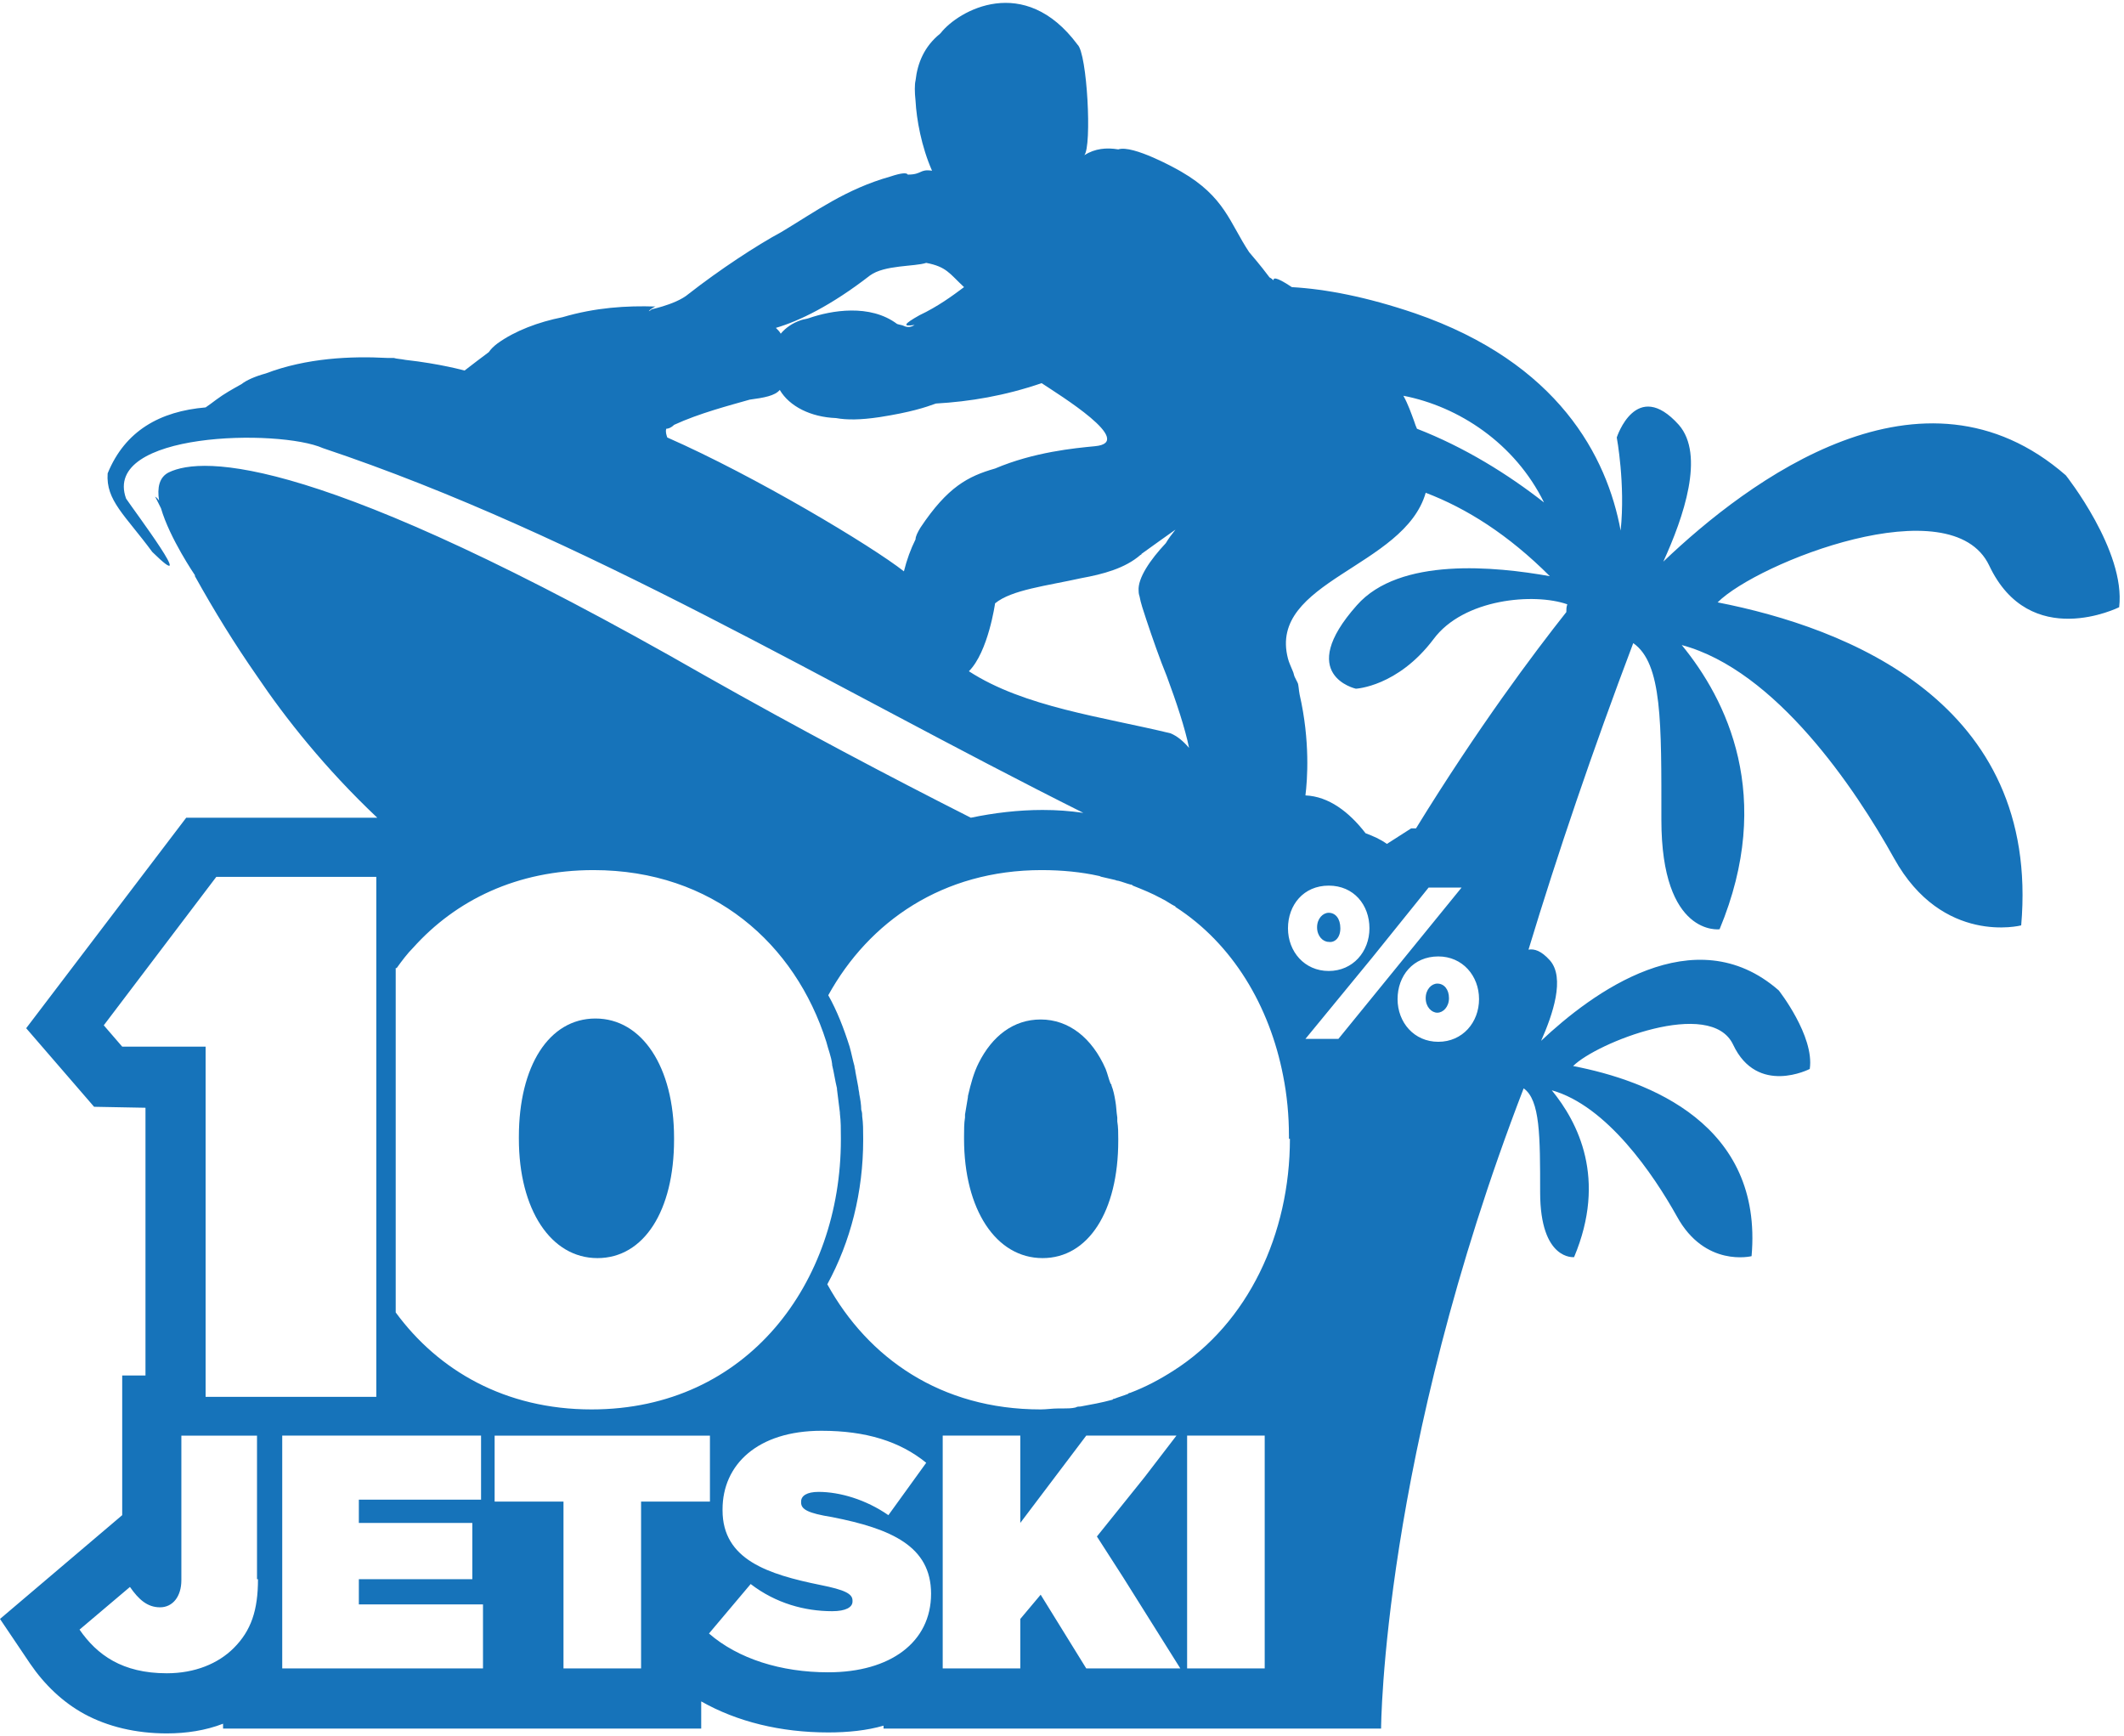 <svg xmlns="http://www.w3.org/2000/svg" xmlns:xlink="http://www.w3.org/1999/xlink" xmlns:a="http://ns.adobe.com/AdobeSVGViewerExtensions/3.0/" x="0px" y="0px" width="219px" height="179px" viewBox="0 -0.3 219 179" xml:space="preserve"><defs></defs><path fill="#1673BA" d="M115.3,117.3v-0.2c0-0.6,0-1.2-0.1-1.8c0-0.1,0-0.3,0-0.4c-0.1-0.6-0.1-1.2-0.2-1.7c0,0,0,0,0,0 c-0.1-0.6-0.2-1.1-0.4-1.6c0-0.1,0-0.1-0.1-0.2c-0.2-0.5-0.3-1-0.5-1.5h0c-1.4-3.2-3.8-5.1-6.7-5.1c-2.8,0-5,1.7-6.4,4.5 c-0.5,1-0.8,2.1-1.1,3.4c0,0,0,0.1,0,0.1c-0.1,0.6-0.2,1.2-0.3,1.8c0,0.1,0,0.2,0,0.3c-0.1,0.6-0.1,1.3-0.1,2v0.2 c0,7.3,3.3,12.3,8.1,12.3C112.2,129.4,115.3,124.6,115.3,117.3z"></path><path fill="#1673BA" d="M213,48.7c-14.8-12.9-32.7,0.5-41.5,8.9c2.1-4.6,4.3-11,1.6-14.1c-4.4-4.9-6.4,1.3-6.4,1.3s0.9,4.8,0.4,9.6 c-1.4-7.6-6.4-17.3-21.2-22.4c-5-1.7-9.2-2.5-12.7-2.7c-1.8-1.2-1.9-0.9-1.9-0.7c-0.1-0.1-0.2-0.2-0.4-0.3c-0.3-0.4-0.9-1.2-2.1-2.6 c-2-3-2.5-5.7-7-8.3c-0.5-0.3-5-2.8-6.5-2.3c-1.2-0.2-2.4-0.1-3.5,0.6c0.8-0.9,0.3-10.5-0.7-11.4C105.6-3.1,98.8,0.8,97,3.1 c0,0-0.1,0.1-0.1,0.1c-1.6,1.3-2.3,3-2.5,4.8c-0.1,0.4-0.1,1.2,0,2.1c0,0,0,0,0,0c0.1,1.9,0.6,4.7,1.7,7.2c-1.3-0.2-1,0.4-2.5,0.4 c-0.1-0.2-0.6-0.2-1.8,0.2c-4.6,1.3-7.7,3.6-11.2,5.7C78,25,74.2,27.5,71,30c-1.4,1.2-4.5,1.7-3.8,1.6c-0.7,0.5,0-0.2,0.4-0.3 c-3-0.1-6.2,0.1-9.6,1.1c-2.5,0.5-4.9,1.4-6.7,2.7c-0.4,0.3-0.7,0.6-0.9,0.9c-0.8,0.6-1.6,1.2-2.5,1.9c0,0-2.5-0.7-6.1-1.1 c-0.5-0.1-0.9-0.1-1.2-0.2c-0.2,0-0.4,0-0.7,0c-3.7-0.2-8.3,0-12.5,1.6c-1.1,0.3-2,0.7-2.5,1.1c-0.9,0.5-1.8,1-2.6,1.6 c-0.4,0.3-0.8,0.6-1.1,0.8c-4.7,0.4-8.3,2.4-10.1,6.8c-0.2,2.8,1.8,4.3,4.6,8.1c5,4.9-1.9-4.3-2.7-5.5c-2.5-6.9,15.8-7.2,20.3-5.2 c26.9,9,52.2,24.5,78.4,37.6c-1.4-0.2-2.7-0.3-4.2-0.3c-2.5,0-5,0.3-7.4,0.8c-8.3-4.2-17.6-9.1-27.5-14.7 C32.8,46.5,20.9,46.7,17.4,48.4c-1,0.5-1.2,1.6-1,2.9c-0.2-0.3-0.4-0.4-0.4-0.4c0.2,0.4,0.4,0.8,0.6,1.2c0.9,3.1,3.5,6.9,3.5,6.9 c0,0,0,0,0,0.1c2,3.6,4.1,7,6.4,10.3c2.9,4.3,7,9.5,12.4,14.6H19.2L2.7,105.7l7,8.1l5.3,0.1v27.6h-2.4v14.4L0,166.6l3.1,4.6 c1.5,2.2,3.4,4,5.6,5.2c2.4,1.3,5.3,2,8.5,2c2,0,4-0.3,5.8-1v0.5h49.3v-2.8c3.7,2.1,8.2,3.2,13.1,3.2c2,0,4-0.2,5.7-0.7v0.3l51.3,0 c0,0,0.1-28.1,14.7-66c1.7,1.2,1.7,4.9,1.7,10.7c0,7.1,3.5,6.7,3.5,6.7c3.4-8.1,0.4-13.9-2.3-17.2c5.7,1.6,10.5,8.7,12.9,13 c2.9,5.3,7.7,4.1,7.7,4.1c1.2-13.6-10.6-18.1-18.4-19.6c2.4-2.4,14.2-7.1,16.5-2.2c2.5,5.3,7.9,2.5,7.9,2.5c0.5-3.4-3.2-8.1-3.2-8.1 c-8.7-7.6-19.3,0.3-24.5,5.2c1.2-2.7,2.5-6.5,0.9-8.3c-0.9-1-1.6-1.2-2.2-1.1c3-9.9,6.6-20.5,10.8-31.6c3,2.1,2.9,8.2,2.9,18.2 c0,12.1,6,11.3,6,11.3c5.7-13.7,0.7-23.7-3.9-29.3c9.7,2.6,17.9,14.8,21.9,22c5,9,13.1,6.9,13.1,6.9c2-23-18-30.7-31.3-33.3 c4.1-4.1,24.1-12,28-3.8c4.2,8.9,13.4,4.3,13.4,4.3C219.2,56.5,213,48.7,213,48.7z M159.2,51.5c-3.7-2.9-8.2-5.7-13.1-7.6 c-0.1-0.2-0.2-0.5-0.3-0.8c-0.3-0.8-0.6-1.7-1.1-2.6C150.4,41.6,156.2,45.4,159.2,51.5z M89.7,28.1c1.5-1.1,4.6-0.9,5.8-1.3 c2.1,0.4,2.4,1.1,3.9,2.5c-1.2,0.9-2.7,2-4.6,2.9c-1.6,0.9-1.8,1.2-0.5,1c-0.3,0.2-0.7,0.3-1.1,0.1c-0.2-0.1-0.4-0.1-0.7-0.2 c-2.8-2.1-6.8-1.4-9.1-0.6c-0.3,0.1-0.5,0.1-0.8,0.2c-0.9,0.3-1.6,0.8-2.1,1.4c-0.1-0.2-0.3-0.4-0.5-0.6 C82.4,32.8,85.7,31.2,89.7,28.1z M94.9,54.1c-0.3,0.5-0.5,0.9-0.5,1.2c-0.5,1-0.9,2.1-1.2,3.3c-3.3-2.6-15.3-9.8-24.4-13.8 c-0.1-0.3-0.2-0.6-0.1-0.9c0.2,0,0.5-0.1,0.8-0.4c2.6-1.2,5.7-2,7.8-2.6c1.5-0.2,2.6-0.4,3.1-1c1,1.7,3.2,2.8,5.8,2.9 c1.1,0.2,2.5,0.2,4.5-0.1c3.2-0.5,4.7-1,5.8-1.4c3.5-0.2,7.1-0.8,10.9-2.1c1.8,1.2,9.8,6.1,5.5,6.5c-2.1,0.2-6.3,0.6-10.3,2.3 C99.8,48.8,97.7,49.9,94.9,54.1z M99.9,68.9c2-2,2.7-7,2.7-7c1.7-1.4,5.3-1.8,8.9-2.6c2.2-0.4,4.5-1,6.1-2.4c0,0,0.1,0,0.1-0.1 c1.4-1,2.5-1.8,3.5-2.5c-0.4,0.5-0.7,0.9-1,1.4c-1.6,1.7-2.9,3.6-2.8,4.9c0,0.1,0,0.3,0.1,0.6c0.1,0.6,0.4,1.5,0.7,2.4 c0.6,1.8,1.4,4.1,2.1,5.8c1,2.7,1.9,5.4,2.3,7.4c-0.6-0.7-1.2-1.2-1.9-1.5C113.7,73.6,105.6,72.6,99.9,68.9z M40.9,99.5 c0.5-0.7,1.1-1.5,1.7-2.1c0,0,0,0,0,0c4.4-4.9,10.7-8,18.6-8c12.3,0,20.8,7.6,24,17.7h0c0,0,0,0,0,0c0.2,0.8,0.5,1.5,0.6,2.3 c0,0,0,0,0,0.1c0.2,0.8,0.3,1.6,0.5,2.4c0,0,0,0.1,0,0.1c0.1,0.8,0.2,1.6,0.3,2.4c0,0,0,0.1,0,0.1c0.1,0.8,0.1,1.6,0.1,2.5v0.2 c0,14.7-9.6,27.8-25.7,27.8c-8.9,0-15.8-4-20.2-10V99.5z M84.2,141.1C84.2,141.1,84.2,141.1,84.2,141.1 C84.2,141.1,84.2,141.1,84.2,141.1C84.2,141.1,84.2,141.1,84.2,141.1z M12.6,107.6l-1.9-2.2l11.6-15.3h16.5v53.6H21.2v-36.1 L12.6,107.6z M26.6,162.5c0,3.2-0.7,5.3-2.5,7.1c-1.6,1.6-4,2.6-6.9,2.6c-4.6,0-7.2-1.9-9-4.5l5.2-4.4c0.9,1.3,1.8,2.1,3.1,2.1 c1.3,0,2.2-1.1,2.2-2.8v-14.9h7.8V162.5z M49.8,171.7H29.1v-24h20.5v6.6H37v2.4h11.7v5.8H37v2.6h12.8V171.7z M66.1,154.5v17.2h-8 v-17.2H51v-6.8h22.2v6.8H66.1z M96,164c0,5-4.2,8.1-10.6,8.1c-4.9,0-9.3-1.4-12.3-4l4.3-5.1c2.6,2,5.6,2.8,8.4,2.8 c1.4,0,2.1-0.4,2.1-1v-0.1c0-0.7-0.8-1.1-3.3-1.6c-5.4-1.1-10.1-2.6-10.1-7.7v-0.1c0-4.6,3.6-8.1,10.2-8.1c4.6,0,8.1,1.1,10.8,3.3 l-3.9,5.4c-2.3-1.6-5-2.4-7.2-2.4c-1.2,0-1.8,0.4-1.8,1v0.1c0,0.7,0.7,1.1,3.2,1.5C91.9,157.3,96,159.1,96,164L96,164z M114.1,171.7 H112l-4.7-7.6l-2.1,2.5v5.1h-8v-24h8v9l6.8-9h7h2.3L118,152c0,0,0,0,0,0l-4.9,6.1l2.7,4.2v0l5.9,9.4H114.1z M130.4,171.7h-8v-24h8 V171.7z M133,117.1c0,9.8-4.3,19-12,23.9c0,0,0,0,0,0c0,0,0,0,0,0c-1.4,0.9-2.9,1.7-4.5,2.3c-0.1,0-0.1,0-0.2,0.1 c-0.5,0.2-0.9,0.3-1.4,0.5c-0.1,0-0.1,0-0.2,0.1c-1.1,0.3-2.2,0.5-3.3,0.7c-0.2,0-0.3,0-0.5,0.1c-0.4,0.1-0.9,0.1-1.3,0.1 c-0.2,0-0.3,0-0.5,0c-0.6,0-1.2,0.1-1.8,0.1c-10.3,0-17.8-5.3-22-12.9c2.4-4.4,3.7-9.5,3.7-14.9V117c0-0.8,0-1.5-0.1-2.2 c0-0.2,0-0.4-0.1-0.7c0-0.5-0.1-1.1-0.2-1.6c0-0.2-0.1-0.5-0.1-0.7c-0.1-0.5-0.2-1.1-0.3-1.6c0-0.2-0.1-0.4-0.1-0.6 c-0.2-0.7-0.3-1.3-0.5-2c-0.6-1.9-1.3-3.7-2.2-5.3c4.2-7.6,11.8-12.9,22-12.9c2.1,0,4.1,0.2,5.9,0.6c0.1,0,0.2,0.1,0.3,0.1 c0.4,0.1,0.9,0.2,1.3,0.3c0.1,0,0.2,0.1,0.4,0.1c0.4,0.1,0.9,0.3,1.3,0.4c0.1,0,0.1,0,0.2,0.1c1,0.4,2,0.8,2.9,1.3 c0.1,0,0.1,0.1,0.2,0.1c0.4,0.2,0.8,0.5,1.2,0.7c0,0,0.1,0,0.1,0.1c5.9,3.8,9.7,10.2,11.1,17.4c0,0,0,0,0,0v0c0.4,2,0.6,4.1,0.6,6.2 V117.1z M132.8,95.4L132.8,95.4c0-2.4,1.6-4.4,4.2-4.4s4.2,2,4.2,4.4v0c0,2.4-1.7,4.4-4.2,4.4C134.5,99.8,132.8,97.8,132.8,95.4z  M138,106.8h-3.4l6.9-8.4l5.8-7.2h3.4l-7,8.6L138,106.8z M152.5,102.7c0,2.4-1.7,4.4-4.2,4.4c-2.5,0-4.2-2-4.2-4.4v0 c0-2.4,1.6-4.4,4.2-4.4C150.8,98.3,152.5,100.3,152.5,102.7L152.5,102.7z M161.5,62.8c-3.4,4.3-9.1,11.9-15.5,22.3h-0.5l-2.5,1.6 c-0.7-0.5-1.4-0.8-2.2-1.1c-1.7-2.2-3.8-3.8-6.2-3.9c0.2-1.6,0.5-5.6-0.6-10.4c-0.1-0.5-0.1-1-0.2-1.2c-0.1-0.2-0.2-0.4-0.3-0.6 c-0.1-0.2-0.1-0.4-0.2-0.6c-0.2-0.5-0.4-0.9-0.5-1.3c-2.1-8,12-9.4,14.2-17.1c4.2,1.6,8.5,4.3,12.8,8.6c-5.6-1-15.5-2-19.9,3 c-6.4,7.2-0.1,8.6-0.1,8.6s4.3-0.2,8-5.1c3.1-4.2,10.4-4.8,13.8-3.6C161.5,62.3,161.5,62.5,161.5,62.8z"></path><path fill="#1673BA" d="M138.2,95.4L138.2,95.4c0-1-0.5-1.6-1.2-1.6c-0.6,0-1.2,0.6-1.2,1.5v0c0,0.9,0.6,1.5,1.2,1.5 C137.6,96.9,138.2,96.4,138.2,95.4z"></path><path fill="#1673BA" d="M148.2,101.1c-0.6,0-1.2,0.6-1.2,1.5v0c0,0.9,0.6,1.5,1.2,1.5c0.6,0,1.2-0.6,1.2-1.5v0 C149.4,101.7,148.9,101.1,148.2,101.1z"></path><path fill="#1673BA" d="M61.6,129.4c4.8,0,7.9-4.9,7.9-12.2v-0.2c0-7.3-3.3-12.3-8.1-12.3c-4.8,0-7.9,4.9-7.9,12.2v0.2 C53.5,124.4,56.8,129.4,61.6,129.4z"></path></svg>